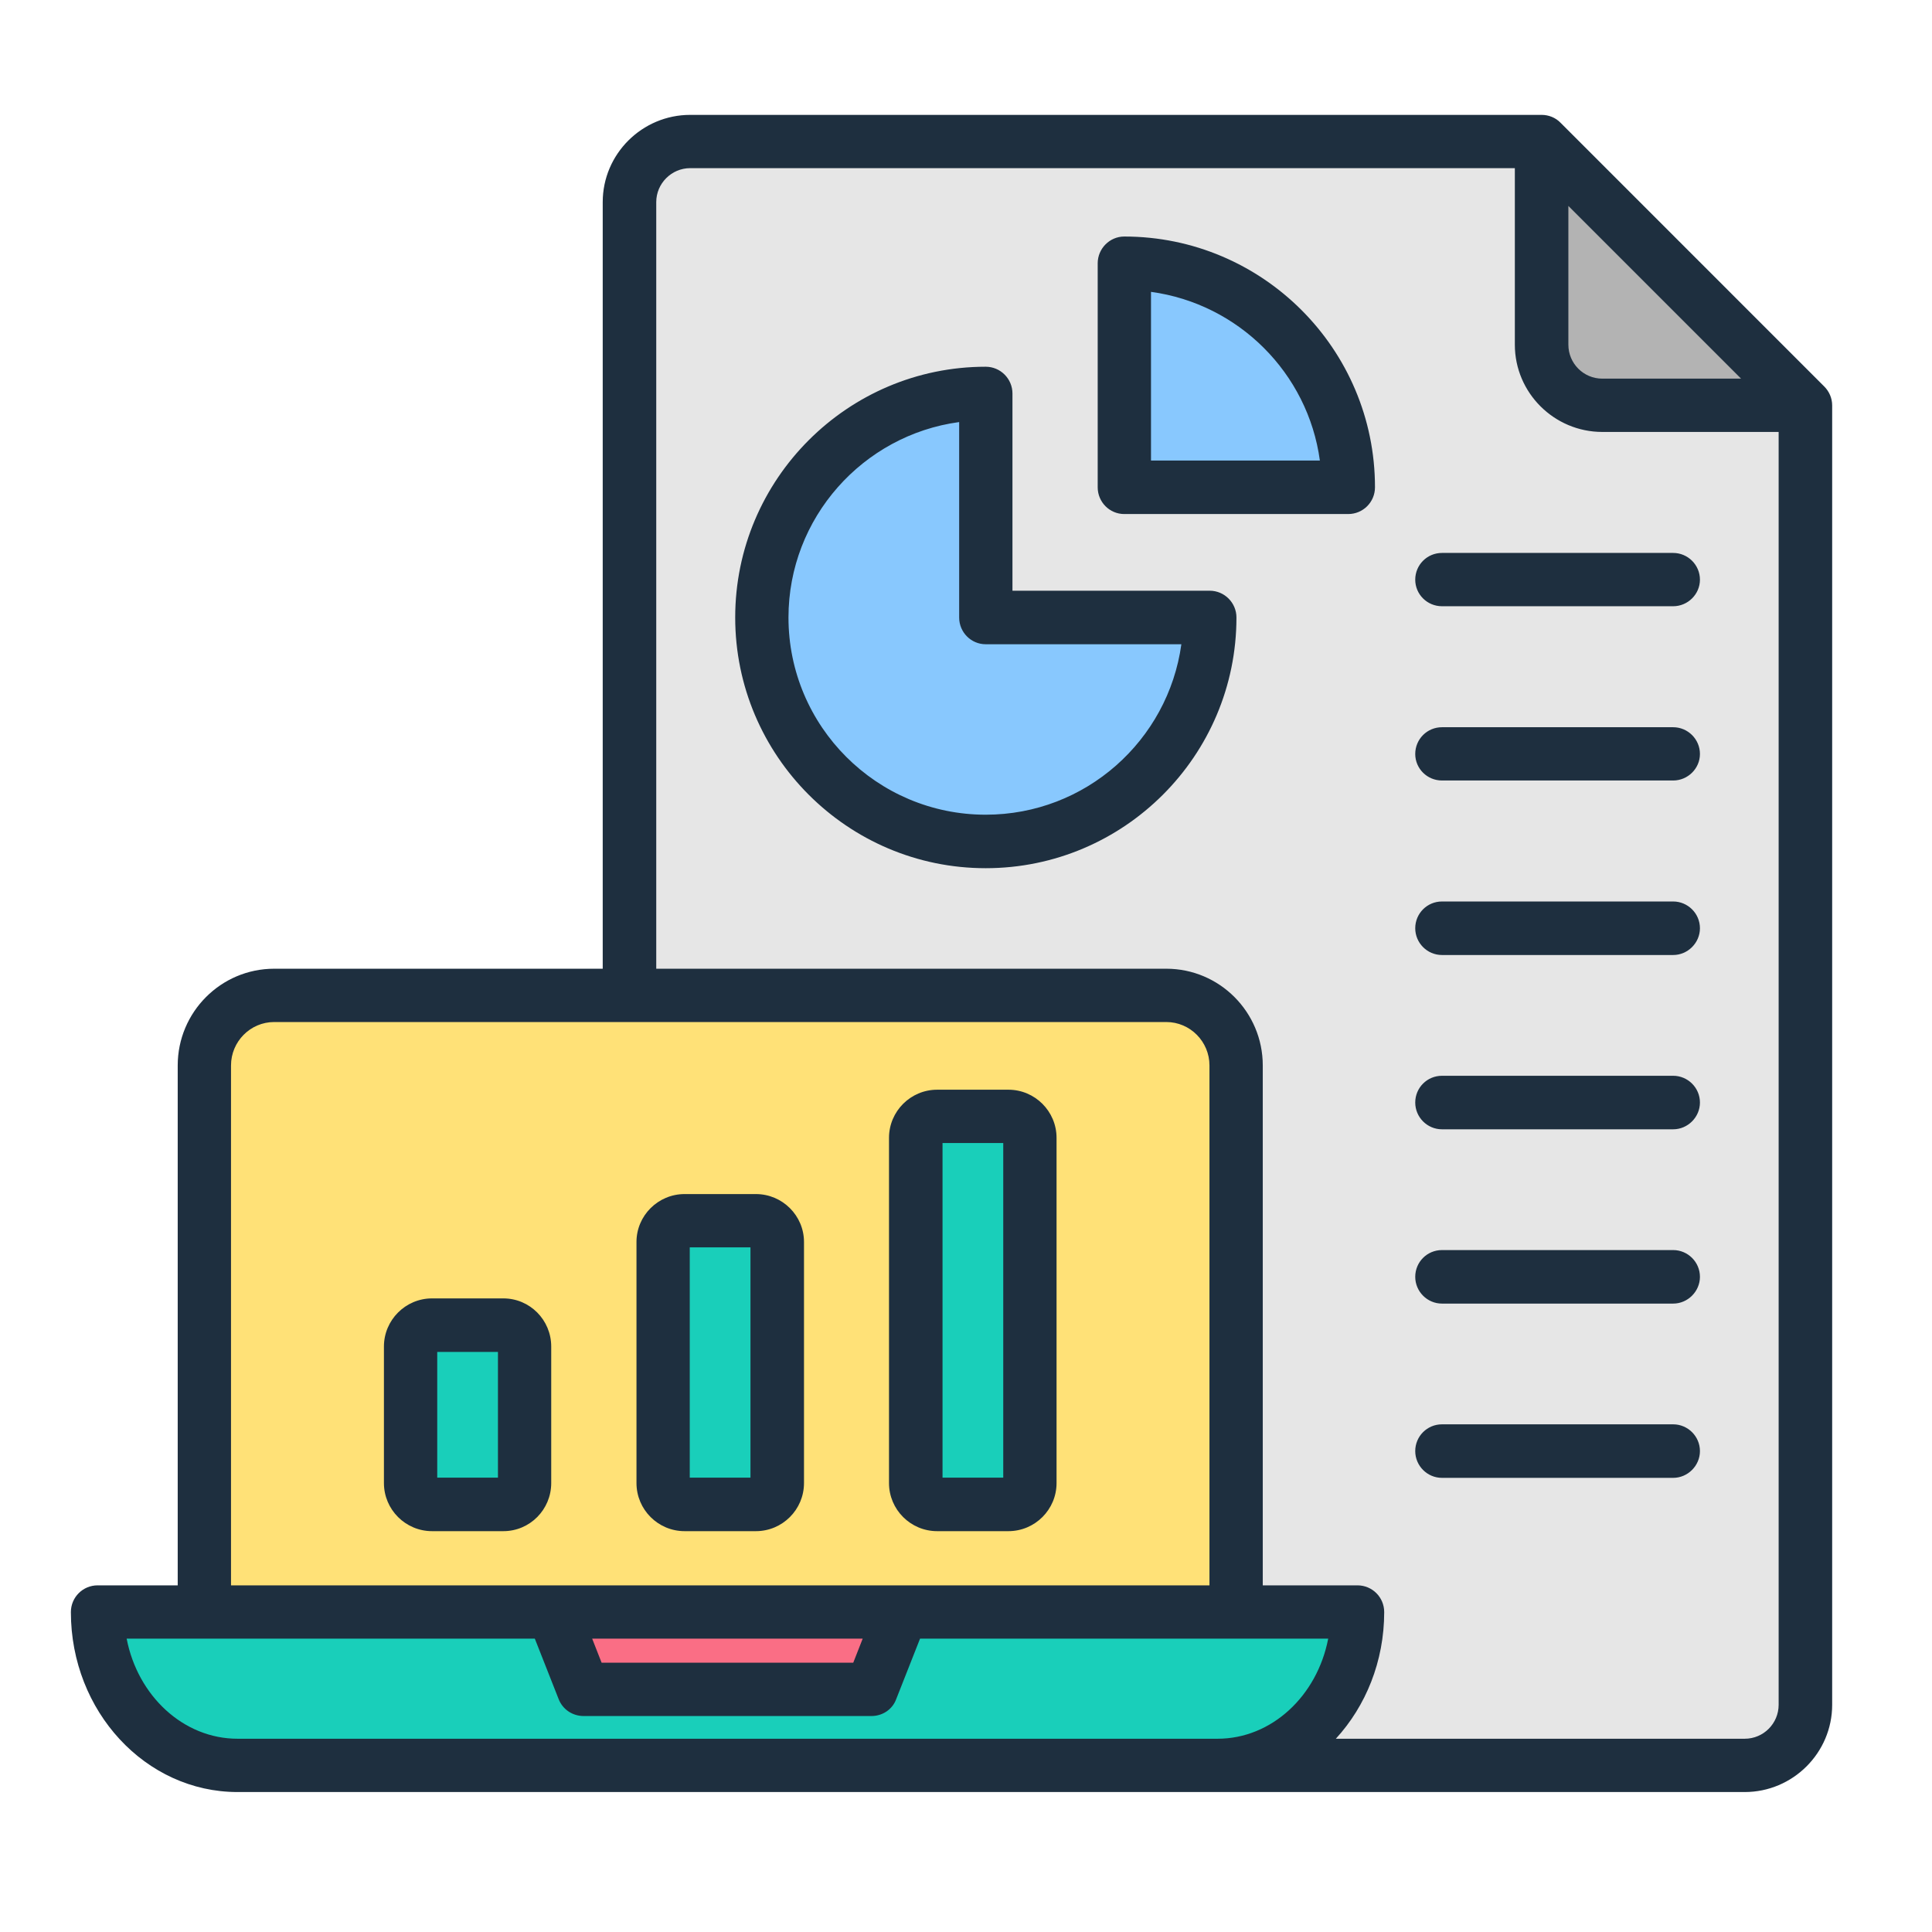 <svg width="61" height="61" viewBox="0 0 61 61" fill="none" xmlns="http://www.w3.org/2000/svg">
<path fill-rule="evenodd" clip-rule="evenodd" d="M21.796 4.468H48.676L57.006 12.798V53.822C57.006 54.877 56.144 55.739 55.089 55.739H21.796C20.741 55.739 19.879 54.877 19.879 53.822V6.385C19.879 5.331 20.741 4.468 21.796 4.468Z" fill="#E6E6E6"/>
<path fill-rule="evenodd" clip-rule="evenodd" d="M57.006 12.798H50.593C49.538 12.798 48.676 11.935 48.676 10.881V4.468L57.006 12.798Z" fill="#B3B3B3"/>
<path fill-rule="evenodd" clip-rule="evenodd" d="M8.661 31.43H36.824C38.038 31.43 39.031 32.423 39.031 33.637V52.774H6.453V33.637C6.453 32.423 7.447 31.43 8.661 31.43Z" fill="#FFE177"/>
<path fill-rule="evenodd" clip-rule="evenodd" d="M13.641 41.84H15.894C16.265 41.84 16.569 42.143 16.569 42.514V46.825C16.569 47.197 16.266 47.5 15.894 47.5H13.641C13.27 47.5 12.967 47.197 12.967 46.825V42.514C12.967 42.143 13.27 41.84 13.641 41.84Z" fill="#19CFBA"/>
<path fill-rule="evenodd" clip-rule="evenodd" d="M21.616 38.541H23.869C24.24 38.541 24.543 38.843 24.543 39.215V46.825C24.543 47.197 24.24 47.5 23.869 47.5H21.616C21.244 47.5 20.941 47.197 20.941 46.825V39.215C20.941 38.843 21.244 38.541 21.616 38.541Z" fill="#19CFBA"/>
<path fill-rule="evenodd" clip-rule="evenodd" d="M29.59 35.249H31.843C32.215 35.249 32.518 35.552 32.518 35.923V46.825C32.518 47.197 32.215 47.5 31.843 47.5H29.59C29.219 47.5 28.916 47.197 28.916 46.825V35.923C28.916 35.552 29.219 35.249 29.59 35.249Z" fill="#19CFBA"/>
<path fill-rule="evenodd" clip-rule="evenodd" d="M42.861 50.897C42.861 53.56 40.873 55.739 38.442 55.739H7.502C5.071 55.739 3.082 53.56 3.082 50.897H42.861Z" fill="#19CFBA"/>
<path fill-rule="evenodd" clip-rule="evenodd" d="M17.463 50.897H28.481L27.518 53.341H18.427L17.463 50.897Z" fill="#FA6E85"/>
<path fill-rule="evenodd" clip-rule="evenodd" d="M38.198 19.496C38.198 23.401 35.032 26.568 31.127 26.568C27.221 26.568 24.055 23.401 24.055 19.496C24.055 15.59 27.221 12.424 31.127 12.424V19.496H38.198Z" fill="#88C8FE"/>
<path fill-rule="evenodd" clip-rule="evenodd" d="M35.502 8.314C39.408 8.314 42.574 11.48 42.574 15.385H35.502V8.314Z" fill="#88C8FE"/>
<path fill-rule="evenodd" clip-rule="evenodd" d="M53.673 45.816C53.673 46.278 53.289 46.661 52.828 46.661H45.529C45.06 46.661 44.684 46.278 44.684 45.816C44.684 45.348 45.06 44.971 45.529 44.971H52.828C53.289 44.971 53.673 45.348 53.673 45.816ZM53.673 40.314C53.673 40.775 53.289 41.159 52.828 41.159H45.529C45.06 41.159 44.684 40.775 44.684 40.314C44.684 39.845 45.06 39.469 45.529 39.469H52.828C53.289 39.469 53.673 39.845 53.673 40.314ZM53.673 34.811C53.673 35.273 53.289 35.656 52.828 35.656H45.529C45.06 35.656 44.684 35.273 44.684 34.811C44.684 34.342 45.06 33.966 45.529 33.966H52.828C53.289 33.966 53.673 34.342 53.673 34.811ZM53.673 29.308C53.673 29.77 53.289 30.153 52.828 30.153H45.529C45.06 30.153 44.684 29.77 44.684 29.308C44.684 28.84 45.06 28.463 45.529 28.463H52.828C53.289 28.463 53.673 28.84 53.673 29.308ZM53.673 23.806C53.673 24.267 53.289 24.643 52.828 24.643H45.529C45.06 24.643 44.684 24.267 44.684 23.806C44.684 23.337 45.06 22.961 45.529 22.961H52.828C53.289 22.961 53.673 23.337 53.673 23.806ZM53.673 18.303C53.673 18.764 53.289 19.141 52.828 19.141H45.529C45.06 19.141 44.684 18.764 44.684 18.303C44.684 17.834 45.06 17.458 45.529 17.458H52.828C53.289 17.458 53.673 17.834 53.673 18.303ZM36.341 14.54V9.215C39.103 9.591 41.297 11.778 41.673 14.54H36.341ZM35.496 7.468C35.035 7.468 34.658 7.851 34.658 8.313V15.385C34.658 15.853 35.035 16.23 35.496 16.23H42.568C43.036 16.23 43.413 15.853 43.413 15.385C43.413 11.018 39.863 7.468 35.496 7.468ZM31.122 25.723C34.275 25.723 36.881 23.38 37.3 20.341H31.122C30.661 20.341 30.284 19.964 30.284 19.496V13.326C27.246 13.737 24.895 16.35 24.895 19.496C24.895 22.932 27.686 25.723 31.122 25.723ZM38.194 18.651H31.967V12.424C31.967 11.962 31.591 11.579 31.122 11.579C26.763 11.579 23.213 15.129 23.213 19.496C23.213 23.862 26.763 27.412 31.122 27.412C35.489 27.412 39.039 23.862 39.039 19.496C39.039 19.034 38.663 18.651 38.194 18.651ZM31.676 46.654H29.759V36.089H31.676V46.654ZM31.839 34.406H29.589C28.751 34.406 28.069 35.088 28.069 35.926V46.825C28.069 47.663 28.751 48.344 29.589 48.344H31.839C32.677 48.344 33.359 47.663 33.359 46.825V35.926C33.359 35.088 32.677 34.406 31.839 34.406ZM23.695 46.654H21.778V39.384H23.695V46.654ZM23.866 37.701H21.615C20.777 37.701 20.096 38.382 20.096 39.213V46.825C20.096 47.663 20.777 48.344 21.615 48.344H23.866C24.704 48.344 25.385 47.663 25.385 46.825V39.213C25.385 38.382 24.704 37.701 23.866 37.701ZM15.722 46.654H13.805V42.685H15.722V46.654ZM15.892 40.995H13.641C12.804 40.995 12.122 41.677 12.122 42.515V46.825C12.122 47.663 12.804 48.344 13.641 48.344H15.892C16.73 48.344 17.404 47.663 17.404 46.825V42.515C17.404 41.677 16.73 40.995 15.892 40.995ZM55.086 54.898C55.682 54.898 56.158 54.415 56.158 53.826V13.638H50.591C49.072 13.638 47.829 12.403 47.829 10.883V5.309H21.792C21.203 5.309 20.72 5.792 20.72 6.381V30.586H36.824C38.507 30.586 39.87 31.957 39.87 33.639V50.055H42.859C43.328 50.055 43.704 50.432 43.704 50.9C43.704 52.455 43.122 53.868 42.177 54.898H55.086ZM35.673 54.898H7.5C5.788 54.898 4.347 53.542 3.999 51.738H16.886L17.639 53.648C17.767 53.975 18.079 54.181 18.427 54.181H27.515C27.863 54.181 28.176 53.975 28.296 53.648L29.049 51.738H41.936C41.588 53.542 40.154 54.898 38.443 54.898H35.673ZM27.238 51.738L26.94 52.498H18.995L18.697 51.738H27.238ZM7.294 33.639V50.055H38.187V33.639C38.187 32.887 37.576 32.269 36.824 32.269H8.657C7.904 32.269 7.294 32.887 7.294 33.639ZM49.519 6.502L54.972 11.955H50.591C49.995 11.955 49.519 11.472 49.519 10.883V6.502ZM57.599 12.204L49.271 3.875C49.114 3.712 48.894 3.627 48.674 3.627H21.792C20.273 3.627 19.03 4.862 19.03 6.382V30.586H8.657C6.974 30.586 5.611 31.957 5.611 33.64V50.055H3.083C2.615 50.055 2.238 50.432 2.238 50.9C2.238 54.032 4.596 56.581 7.5 56.581H55.086C56.605 56.581 57.848 55.345 57.848 53.826V12.8C57.848 12.573 57.755 12.36 57.599 12.204Z" fill="#1E2F3F"/>
</svg>
